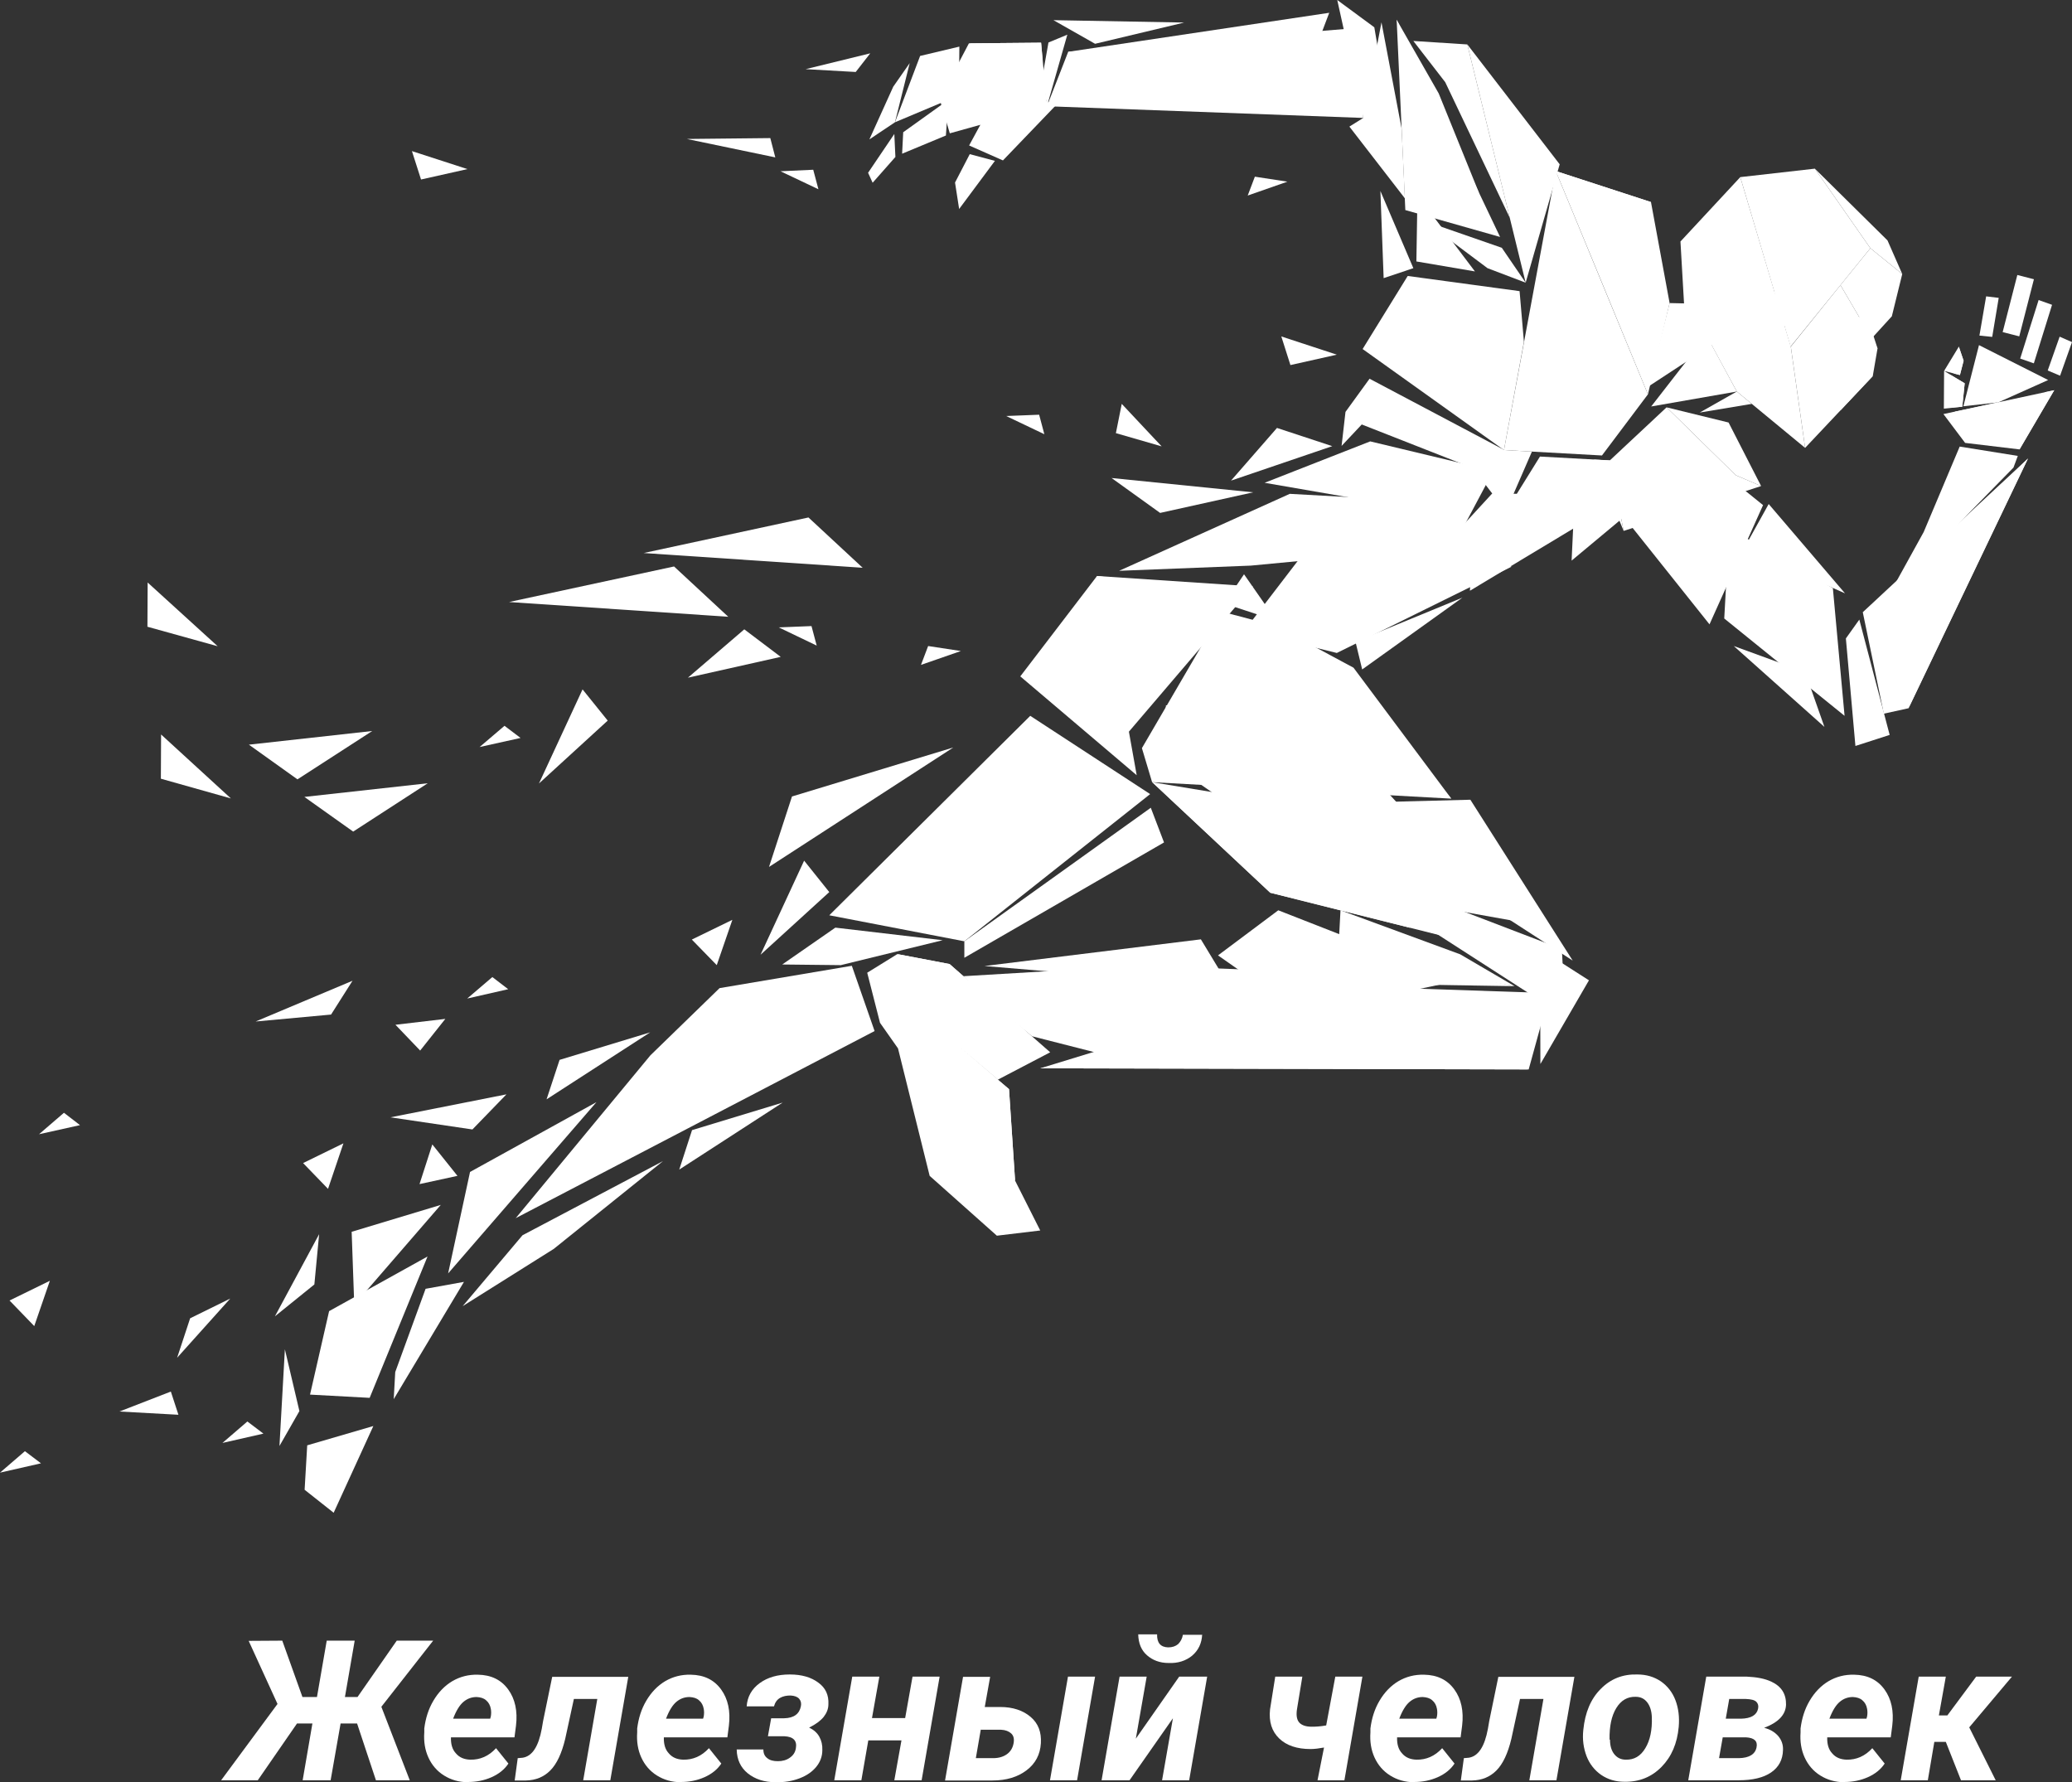 <?xml version="1.0" encoding="UTF-8"?> <svg xmlns="http://www.w3.org/2000/svg" width="300" height="258" viewBox="0 0 300 258" fill="none"><rect x="0" y="0" width="300" height="258" fill="#333333" stroke="none"/><g clip-path="url(#clip0_1814_23)"><path fill-rule="evenodd" clip-rule="evenodd" d="M197.384 17.075L151.585 15.38L154.661 7.501L196.16 4.08L197.384 17.075Z" fill="white"></path><path fill-rule="evenodd" clip-rule="evenodd" d="M248.394 49.591L238.663 55.963L241.739 43.879L247.389 44.005L248.394 49.591Z" fill="white"></path><path fill-rule="evenodd" clip-rule="evenodd" d="M231.945 65.944L217.757 65.159L225.259 24.764L238.6 57.093L231.945 65.944Z" fill="white"></path><path fill-rule="evenodd" clip-rule="evenodd" d="M238.6 57.093L232.008 41.085L225.259 24.764L239.04 29.253L241.739 43.879L238.6 57.093Z" fill="white"></path><path fill-rule="evenodd" clip-rule="evenodd" d="M239.04 29.253L233.107 40.991L225.259 24.764L239.04 29.253Z" fill="white"></path><path fill-rule="evenodd" clip-rule="evenodd" d="M225.824 23.791L220.896 40.928L212.452 6.434L225.824 23.791Z" fill="white"></path><path fill-rule="evenodd" clip-rule="evenodd" d="M217.192 34.306L203.474 30.414L202.218 2.856L217.192 34.306Z" fill="white"></path><path fill-rule="evenodd" clip-rule="evenodd" d="M197.698 18.456L193.617 0L198.985 3.955L199.676 8.035L197.698 18.456Z" fill="white"></path><path fill-rule="evenodd" clip-rule="evenodd" d="M220.896 40.928L215.371 38.825L206.236 31.983L217.443 35.875L220.896 40.928Z" fill="white"></path><path fill-rule="evenodd" clip-rule="evenodd" d="M247.515 90.394L234.551 74.136L247.421 66.791L255.268 73.131L247.515 90.394Z" fill="white"></path><path fill-rule="evenodd" clip-rule="evenodd" d="M202.94 18.644L203.411 28.719L195.375 18.33L197.384 17.075L200.021 3.233L202.94 18.644Z" fill="white"></path><path fill-rule="evenodd" clip-rule="evenodd" d="M222.026 133.834L196.474 129.251L169.604 110.639L195.375 108.661L214.147 129.22L222.026 133.834Z" fill="white"></path><path fill-rule="evenodd" clip-rule="evenodd" d="M259.286 50.188L261.358 64.845L251.47 56.685L246.291 47.143L244.219 50.69L243.309 34.965L251.972 25.643L259.286 50.188Z" fill="white"></path><path fill-rule="evenodd" clip-rule="evenodd" d="M270.807 35.938L259.255 50.188L251.972 25.643L262.771 24.419L270.807 35.938Z" fill="white"></path><path fill-rule="evenodd" clip-rule="evenodd" d="M275.421 39.673L270.807 35.938L262.771 24.419L273.287 34.808L275.421 39.673Z" fill="white"></path><path fill-rule="evenodd" clip-rule="evenodd" d="M251.47 56.685L239.071 58.85L247.075 48.555L251.47 56.685Z" fill="white"></path><path fill-rule="evenodd" clip-rule="evenodd" d="M270.995 48.995L266.475 41.274L270.807 35.938L275.421 39.673L273.914 45.794L270.995 48.995Z" fill="white"></path><path fill-rule="evenodd" clip-rule="evenodd" d="M261.358 64.845L259.286 50.188L266.475 41.274L271.843 50.439L271.152 54.456L264.968 61.016L261.358 64.845Z" fill="white"></path><path fill-rule="evenodd" clip-rule="evenodd" d="M271.843 50.439L259.286 50.188L267.071 48.461L270.053 44.915L271.843 50.439Z" fill="white"></path><path fill-rule="evenodd" clip-rule="evenodd" d="M264.152 40.207L260.825 40.96L257.372 49.56L256.712 38.637L261.044 36.723L264.152 40.207Z" fill="white"></path><path fill-rule="evenodd" clip-rule="evenodd" d="M266.506 59.384V55.367L271.152 54.456L266.506 59.384Z" fill="white"></path><path fill-rule="evenodd" clip-rule="evenodd" d="M220.645 49.497L217.757 65.159L197.29 50.533L203.819 39.956L220.017 42.153L220.645 49.497Z" fill="white"></path><path fill-rule="evenodd" clip-rule="evenodd" d="M235.492 74.544L227.55 81.166L227.896 73.791L218.039 74.042L222.967 66.101L234.456 66.729L235.492 74.544Z" fill="white"></path><path fill-rule="evenodd" clip-rule="evenodd" d="M235.084 76.866L233.075 66.666L241.3 58.976L251.313 68.8L254.986 70.369L235.084 76.866Z" fill="white"></path><path fill-rule="evenodd" clip-rule="evenodd" d="M251.313 68.8L241.3 58.976L250.277 61.173L254.986 70.369L251.313 68.8Z" fill="white"></path><path fill-rule="evenodd" clip-rule="evenodd" d="M253.636 58.474L246.102 59.729L251.47 56.685L253.636 58.474Z" fill="white"></path><path fill-rule="evenodd" clip-rule="evenodd" d="M235.084 76.866L230.815 66.54L233.075 66.666L235.084 76.866Z" fill="white"></path><path fill-rule="evenodd" clip-rule="evenodd" d="M218.604 31.544L209.25 11.896L204.635 5.932L212.452 6.434L218.604 31.544Z" fill="white"></path><path fill-rule="evenodd" clip-rule="evenodd" d="M227.707 139.075L205.734 124.857L193.303 116.288L212.891 115.786L227.707 139.075Z" fill="white"></path><path fill-rule="evenodd" clip-rule="evenodd" d="M218.981 138.04L183.917 129.251L166.81 113.244L193.24 117.607L218.981 138.04Z" fill="white"></path><path fill-rule="evenodd" clip-rule="evenodd" d="M184.796 89.861L177.263 87.381L180.119 83.144L184.796 89.861Z" fill="white"></path><path fill-rule="evenodd" clip-rule="evenodd" d="M160.249 152.791L149.419 150.029L142.294 144.128L139.5 141.335L165.366 139.797L212.86 141.618L160.249 152.791Z" fill="white"></path><path fill-rule="evenodd" clip-rule="evenodd" d="M219.295 142.779L193.743 138.196L194.088 131.793L211.416 138.165L219.295 142.779Z" fill="white"></path><path fill-rule="evenodd" clip-rule="evenodd" d="M152.056 152.352L144.491 156.307L138.935 151.599L146.092 157.688L146.971 170.933L150.612 178.152L144.334 178.905L134.603 170.242L130.02 151.787L127.415 148.083L125.562 140.833L129.926 138.134L137.491 139.577L152.056 152.352Z" fill="white"></path><path fill-rule="evenodd" clip-rule="evenodd" d="M219.295 142.779L181.877 142.183L176.353 138.322L185.079 131.793L205.922 139.954L219.295 142.779Z" fill="white"></path><path fill-rule="evenodd" clip-rule="evenodd" d="M221.335 154.831L150.612 154.674L189.944 142.622L224.38 143.783L221.335 154.831Z" fill="white"></path><path fill-rule="evenodd" clip-rule="evenodd" d="M178.016 142.842L173.872 135.999L142.545 139.86L178.016 142.842Z" fill="white"></path><path fill-rule="evenodd" clip-rule="evenodd" d="M226.64 147.204L226.138 137.412L189.913 123.539L226.64 147.204Z" fill="white"></path><path fill-rule="evenodd" clip-rule="evenodd" d="M148.509 149.244L137.491 139.577L129.926 138.134L148.509 149.244Z" fill="white"></path><path fill-rule="evenodd" clip-rule="evenodd" d="M146.971 170.933L143.957 165.723L138.935 151.599L146.092 157.688L146.971 170.933Z" fill="white"></path><path fill-rule="evenodd" clip-rule="evenodd" d="M267.071 103.639L249.649 89.547L250.371 76.49L265.376 85.153L267.071 103.639Z" fill="white"></path><path fill-rule="evenodd" clip-rule="evenodd" d="M273.6 106.401L268.641 108.002L267.26 92.434L269.206 89.704L273.6 106.401Z" fill="white"></path><path fill-rule="evenodd" clip-rule="evenodd" d="M261.358 97.299L264.152 105.24L251.031 93.533L261.358 97.299Z" fill="white"></path><path fill-rule="evenodd" clip-rule="evenodd" d="M276.331 102.541L272.753 103.326L269.708 88.637L293.628 66.383L276.331 102.541Z" fill="white"></path><path fill-rule="evenodd" clip-rule="evenodd" d="M252.506 79.409L256.085 72.974L267.134 85.906L252.506 79.409Z" fill="white"></path><path fill-rule="evenodd" clip-rule="evenodd" d="M223.03 154.047L222.999 142.433L218.635 134.618L230.062 141.931L223.03 154.047Z" fill="white"></path><path fill-rule="evenodd" clip-rule="evenodd" d="M291.524 67.701L273.538 86.063L278.529 77.023L283.74 64.657L292.152 66.007L291.524 67.701Z" fill="white"></path><path fill-rule="evenodd" clip-rule="evenodd" d="M292.403 65.065L284.524 64.123L281.385 59.949L297.426 56.496L292.403 65.065Z" fill="white"></path><path fill-rule="evenodd" clip-rule="evenodd" d="M284.116 58.882L281.448 59.164L281.48 53.703L284.462 55.492L284.116 58.882Z" fill="white"></path><path fill-rule="evenodd" clip-rule="evenodd" d="M289.327 58.254L284.273 58.819L286.534 49.968L296.547 55.021L289.327 58.254Z" fill="white"></path><path fill-rule="evenodd" clip-rule="evenodd" d="M288.448 48.775L286.596 48.587L287.569 42.906L289.39 43.126L288.448 48.775Z" fill="white"></path><path d="M292.084 39.812L289.961 48.081L292.363 48.698L294.486 40.429L292.084 39.812Z" fill="white"></path><path fill-rule="evenodd" clip-rule="evenodd" d="M294.475 52.604L292.498 51.914L295.166 43.44L297.112 44.13L294.475 52.604Z" fill="white"></path><path fill-rule="evenodd" clip-rule="evenodd" d="M298.274 54.394L296.484 53.64L298.211 48.744L300 49.529L298.274 54.394Z" fill="white"></path><path fill-rule="evenodd" clip-rule="evenodd" d="M283.771 54.299L281.479 53.703L283.614 50.188L284.305 52.228L283.771 54.299Z" fill="white"></path><path fill-rule="evenodd" clip-rule="evenodd" d="M205.075 37.852L205.232 28.279L213.55 39.296L205.075 37.852Z" fill="white"></path><path fill-rule="evenodd" clip-rule="evenodd" d="M276.332 102.541L286.628 73.226L293.628 66.383L276.332 102.541Z" fill="white"></path><path fill-rule="evenodd" clip-rule="evenodd" d="M292.403 65.065L290.583 62.617L296.108 56.779L297.426 56.496L292.403 65.065Z" fill="white"></path><path fill-rule="evenodd" clip-rule="evenodd" d="M288.668 62.052L283.018 59.603L284.556 59.29L289.327 58.254L288.668 62.052Z" fill="white"></path><path fill-rule="evenodd" clip-rule="evenodd" d="M284.116 58.882L282.704 59.007L282.39 54.268L284.462 55.492L284.116 58.882Z" fill="white"></path><path fill-rule="evenodd" clip-rule="evenodd" d="M283.771 54.299L282.892 54.08L283.614 50.188L284.305 52.228L283.771 54.299Z" fill="white"></path><path fill-rule="evenodd" clip-rule="evenodd" d="M212.828 83.301L205.232 83.207L216.061 71.436L227.582 71.625L212.828 83.301Z" fill="white"></path><path fill-rule="evenodd" clip-rule="evenodd" d="M193.554 94.537L180.213 91.242L189.976 78.499L205.232 76.552L218.855 82.045L193.554 94.537Z" fill="white"></path><path fill-rule="evenodd" clip-rule="evenodd" d="M201.967 73.163L183.101 69.898L198.389 63.904L216.218 68.172L210.913 78.153L201.967 73.163Z" fill="white"></path><path fill-rule="evenodd" clip-rule="evenodd" d="M166.81 113.244L165.334 108.316L176.98 88.354L193.178 96.044L210.129 115.629L166.81 113.244Z" fill="white"></path><path fill-rule="evenodd" clip-rule="evenodd" d="M139.625 136.282L120.069 132.515L149.168 103.639L166.527 114.97L139.625 136.282Z" fill="white"></path><path fill-rule="evenodd" clip-rule="evenodd" d="M121.733 139.734L113.257 139.64L120.948 134.304L136.486 136.125L121.733 139.734Z" fill="white"></path><path fill-rule="evenodd" clip-rule="evenodd" d="M212.828 85.529L212.954 82.736L226.923 71.405L230.313 75.014L212.828 85.529Z" fill="white"></path><path fill-rule="evenodd" clip-rule="evenodd" d="M217.757 65.159L221.806 65.379L218.039 74.041L213.236 67.764L197.164 61.455L194.245 64.563L194.81 59.635L198.294 54.833L217.757 65.128V65.159ZM74.647 176.394L94.172 152.791L104.185 143.061L123.334 139.828L126.63 149.276L74.615 176.394H74.647ZM164.581 112.239L147.724 97.927L158.836 83.395L181.406 84.901L163.451 105.931L164.581 112.239ZM181.124 81.888L213.896 78.781L207.743 72.66L186.743 71.499L162.038 82.641L181.155 81.888H181.124Z" fill="white"></path><path fill-rule="evenodd" clip-rule="evenodd" d="M210.129 115.629L194.371 103.169L178.048 88.856L184.765 90.645L195.972 96.671L210.129 115.629Z" fill="white"></path><path fill-rule="evenodd" clip-rule="evenodd" d="M197.227 96.923L196.254 92.905L211.73 86.534L197.227 96.923Z" fill="white"></path><path fill-rule="evenodd" clip-rule="evenodd" d="M139.625 138.667V136.282L166.621 116.948L168.536 121.969L139.625 138.667Z" fill="white"></path><path fill-rule="evenodd" clip-rule="evenodd" d="M114.67 115.315L111.343 125.516L138.025 108.222L114.67 115.315Z" fill="white"></path><path fill-rule="evenodd" clip-rule="evenodd" d="M186.397 26.302L181.689 25.58L180.653 28.311L186.397 26.302Z" fill="white"></path><path fill-rule="evenodd" clip-rule="evenodd" d="M100.167 136.031L103.777 139.734L106.038 133.174L100.167 136.031Z" fill="white"></path><path fill-rule="evenodd" clip-rule="evenodd" d="M57.257 148.366L60.835 152.101L64.476 147.518L57.257 148.366Z" fill="white"></path><path fill-rule="evenodd" clip-rule="evenodd" d="M67.647 144.568L71.288 141.46L73.58 143.218L67.647 144.568Z" fill="white"></path><path fill-rule="evenodd" clip-rule="evenodd" d="M32.207 208.911L35.817 205.804L38.14 207.561L32.207 208.911Z" fill="white"></path><path fill-rule="evenodd" clip-rule="evenodd" d="M21.377 84.336L21.346 90.739L31.516 93.564L21.377 84.336Z" fill="white"></path><path fill-rule="evenodd" clip-rule="evenodd" d="M117.056 74.92L124.903 82.202L93.199 80.068L117.056 74.92Z" fill="white"></path><path fill-rule="evenodd" clip-rule="evenodd" d="M97.594 82.014L105.441 89.296L73.705 87.161L97.594 82.014Z" fill="white"></path><path fill-rule="evenodd" clip-rule="evenodd" d="M167.971 74.261L160.94 69.208L181.438 71.279L167.971 74.261Z" fill="white"></path><path fill-rule="evenodd" clip-rule="evenodd" d="M51.135 120.4L44.072 115.378L61.934 113.401L51.135 120.4Z" fill="white"></path><path fill-rule="evenodd" clip-rule="evenodd" d="M23.323 106.339L23.292 112.742L33.431 115.598L23.323 106.339Z" fill="white"></path><path fill-rule="evenodd" clip-rule="evenodd" d="M43.068 112.836L36.037 107.814L53.898 105.836L43.068 112.836Z" fill="white"></path><path fill-rule="evenodd" clip-rule="evenodd" d="M99.603 98.115L107.764 91.116L113.038 95.102L99.603 98.115Z" fill="white"></path><path fill-rule="evenodd" clip-rule="evenodd" d="M69.436 108.159L73.046 105.083L75.369 106.841L69.436 108.159Z" fill="white"></path><path fill-rule="evenodd" clip-rule="evenodd" d="M112.755 90.834L117.495 90.645L118.248 93.47L112.755 90.834Z" fill="white"></path><path fill-rule="evenodd" clip-rule="evenodd" d="M139.123 94.255L134.383 93.533L133.347 96.263L139.123 94.255Z" fill="white"></path><path fill-rule="evenodd" clip-rule="evenodd" d="M113.006 24.796L117.746 24.576L118.499 27.401L113.006 24.796Z" fill="white"></path><path fill-rule="evenodd" clip-rule="evenodd" d="M136.957 19.617L130.616 22.253L130.773 19.146L137.302 14.469L136.957 19.617Z" fill="white"></path><path fill-rule="evenodd" clip-rule="evenodd" d="M129.58 17.702L125.876 20.182L129.329 12.555L131.715 9.134L129.58 17.702Z" fill="white"></path><path fill-rule="evenodd" clip-rule="evenodd" d="M138.841 13.81L129.58 17.702L133.222 8.098L138.903 6.748L138.841 13.81Z" fill="white"></path><path fill-rule="evenodd" clip-rule="evenodd" d="M129.643 22.724L126.347 26.459L125.688 25.015L129.486 19.397L129.643 22.724Z" fill="white"></path><path fill-rule="evenodd" clip-rule="evenodd" d="M99.445 20.119L111.531 19.993L112.253 22.787L99.445 20.119Z" fill="white"></path><path fill-rule="evenodd" clip-rule="evenodd" d="M116.647 10.012L126.002 7.721L123.899 10.421L116.647 10.012Z" fill="white"></path><path fill-rule="evenodd" clip-rule="evenodd" d="M186.837 52.855L185.519 48.712L193.555 51.349L186.837 52.855Z" fill="white"></path><path fill-rule="evenodd" clip-rule="evenodd" d="M178.236 69.585L184.891 61.958L192.895 64.594L178.236 69.585Z" fill="white"></path><path fill-rule="evenodd" clip-rule="evenodd" d="M200.335 40.269L199.864 27.652L204.635 38.826L200.335 40.269Z" fill="white"></path><path fill-rule="evenodd" clip-rule="evenodd" d="M60.961 25.988L59.642 21.877L67.678 24.482L60.961 25.988Z" fill="white"></path><path fill-rule="evenodd" clip-rule="evenodd" d="M68.055 169.677L64.884 184.366L86.356 159.571L68.055 169.677Z" fill="white"></path><path fill-rule="evenodd" clip-rule="evenodd" d="M50.916 178.34L51.292 188.918L63.817 174.448L50.916 178.34Z" fill="white"></path><path fill-rule="evenodd" clip-rule="evenodd" d="M80.172 180.82L66.987 189.106L75.651 178.842L95.993 168.108L80.172 180.82Z" fill="white"></path><path fill-rule="evenodd" clip-rule="evenodd" d="M100.199 163.62L98.347 169.332L113.32 159.634L100.199 163.62Z" fill="white"></path><path fill-rule="evenodd" clip-rule="evenodd" d="M145.684 60.231L150.455 60.043L151.209 62.868L145.684 60.231Z" fill="white"></path><path fill-rule="evenodd" clip-rule="evenodd" d="M161.567 62.711L162.415 58.474L168.191 64.626L161.567 62.711Z" fill="white"></path><path fill-rule="evenodd" clip-rule="evenodd" d="M27.53 190.863L25.646 196.576L33.337 188.007L27.53 190.863Z" fill="white"></path><path fill-rule="evenodd" clip-rule="evenodd" d="M43.884 168.39L47.494 172.125L49.723 165.534L43.884 168.39Z" fill="white"></path><path fill-rule="evenodd" clip-rule="evenodd" d="M1.381 188.29L4.96 191.993L7.22 185.433L1.381 188.29Z" fill="white"></path><path fill-rule="evenodd" clip-rule="evenodd" d="M37.01 147.895L47.934 146.89L51.041 141.994L37.01 147.895Z" fill="white"></path><path fill-rule="evenodd" clip-rule="evenodd" d="M81.019 153.45L79.136 159.163L94.141 149.464L81.019 153.45Z" fill="white"></path><path fill-rule="evenodd" clip-rule="evenodd" d="M56.534 161.768L68.4 163.525L73.328 158.441L56.534 161.768Z" fill="white"></path><path fill-rule="evenodd" clip-rule="evenodd" d="M62.593 165.691L60.741 171.435L66.234 170.242L62.593 165.691Z" fill="white"></path><path fill-rule="evenodd" clip-rule="evenodd" d="M116.428 124.606L110.118 138.228L120.069 129.157L116.428 124.606Z" fill="white"></path><path fill-rule="evenodd" clip-rule="evenodd" d="M84.347 99.81L78.037 113.432L87.988 104.33L84.347 99.81Z" fill="white"></path><path fill-rule="evenodd" clip-rule="evenodd" d="M41.247 195.352L40.462 209.35L43.35 204.297L41.247 195.352Z" fill="white"></path><path fill-rule="evenodd" clip-rule="evenodd" d="M17.296 204.36L24.736 201.472L25.834 204.831L17.296 204.36Z" fill="white"></path><path fill-rule="evenodd" clip-rule="evenodd" d="M0 213.211L3.61 210.104L5.933 211.861L0 213.211Z" fill="white"></path><path fill-rule="evenodd" clip-rule="evenodd" d="M5.65 164.216L9.26 161.109L11.583 162.898L5.65 164.216Z" fill="white"></path><path fill-rule="evenodd" clip-rule="evenodd" d="M46.207 178.685L39.803 190.581L45.516 185.967L46.207 178.685Z" fill="white"></path><path fill-rule="evenodd" clip-rule="evenodd" d="M47.651 189.828L44.889 201.912L53.521 202.382L61.902 181.918L47.651 189.828Z" fill="white"></path><path fill-rule="evenodd" clip-rule="evenodd" d="M180.904 104.895L168.819 102.102L168.316 110.733L188.752 119.176L180.904 104.895Z" fill="white"></path><path fill-rule="evenodd" clip-rule="evenodd" d="M48.31 219.018L44.104 215.691L44.48 209.256L54.055 206.463L48.31 219.018Z" fill="white"></path><path fill-rule="evenodd" clip-rule="evenodd" d="M152.809 15.317L145.213 23.226L140.316 21.061L145.401 11.707L152.809 15.317Z" fill="white"></path><path fill-rule="evenodd" clip-rule="evenodd" d="M57.005 202.571L57.225 198.648L61.62 186.595L67.176 185.591L57.005 202.571Z" fill="white"></path><path fill-rule="evenodd" clip-rule="evenodd" d="M151.585 15.38L150.958 10.923L151.805 6.152L154.536 5.022L151.585 15.38Z" fill="white"></path><path fill-rule="evenodd" clip-rule="evenodd" d="M150.738 6.183L140.285 6.277L136.047 14.344L137.522 19.303L151.585 15.38L150.738 6.183Z" fill="white"></path><path fill-rule="evenodd" clip-rule="evenodd" d="M138.872 30.257L138.276 26.428L140.41 22.316L144.052 23.289L138.872 30.257Z" fill="white"></path><path fill-rule="evenodd" clip-rule="evenodd" d="M190.196 7.815L156.074 9.385L154.662 7.501L192.456 1.852L190.196 7.815Z" fill="white"></path><path fill-rule="evenodd" clip-rule="evenodd" d="M158.554 6.34L152.527 2.919L171.455 3.264L158.554 6.34Z" fill="white"></path><path fill-rule="evenodd" clip-rule="evenodd" d="M150.957 8.725L140.285 6.277L150.738 6.183L150.957 8.725Z" fill="white"></path><path fill-rule="evenodd" clip-rule="evenodd" d="M214.147 27.934L206.173 20.527L202.218 2.856L208.308 13.528L214.147 27.934Z" fill="white"></path><path fill-rule="evenodd" clip-rule="evenodd" d="M168.976 93.941L158.711 85.466L158.836 83.395L177.326 85.78L168.976 93.941Z" fill="white"></path><path fill-rule="evenodd" clip-rule="evenodd" d="M204.196 134.336L183.917 129.251L166.81 113.212L182.505 122.472L204.196 134.336Z" fill="white"></path><path fill-rule="evenodd" clip-rule="evenodd" d="M221.335 154.831L150.612 154.674L171.518 149.904L221.335 154.831Z" fill="white"></path><path fill-rule="evenodd" clip-rule="evenodd" d="M51.7 249.525H49.315L47.871 257.749H43.821L45.234 249.525H43.005L37.323 257.749H32.018L40.18 246.701L36.005 237.567L40.87 237.536L43.79 245.696H45.893L47.306 237.536H51.355L49.942 245.696H51.763L57.445 237.536H62.718L55.216 247.109L59.328 257.749H54.431L51.7 249.525Z" fill="white"></path><path fill-rule="evenodd" clip-rule="evenodd" d="M69.028 245.696C68.306 245.696 67.678 245.916 67.113 246.387C66.548 246.858 66.046 247.674 65.606 248.835H70.974L71.068 248.49C71.131 248.113 71.131 247.768 71.068 247.423C70.974 246.889 70.754 246.481 70.378 246.167C70.032 245.853 69.561 245.728 68.996 245.696H69.028ZM67.772 258.031C66.454 258.031 65.292 257.686 64.288 257.058C63.283 256.431 62.53 255.552 62.028 254.453C61.526 253.355 61.337 252.131 61.431 250.812V250.248C61.62 248.772 62.028 247.454 62.75 246.23C63.472 245.006 64.382 244.064 65.481 243.405C66.611 242.746 67.835 242.432 69.185 242.464C71.131 242.495 72.575 243.217 73.579 244.598C74.584 245.979 74.961 247.737 74.71 249.839L74.49 251.534H65.292C65.261 252.507 65.481 253.292 66.014 253.857C66.517 254.453 67.207 254.736 68.086 254.767C69.499 254.799 70.754 254.265 71.822 253.104L73.611 255.332C73.046 256.18 72.23 256.839 71.162 257.31C70.095 257.78 68.965 258 67.741 258L67.772 258.031Z" fill="white"></path><path fill-rule="evenodd" clip-rule="evenodd" d="M90.97 242.746L88.365 257.749H84.441L86.481 245.979H83.091L81.835 251.754C81.333 253.857 80.611 255.395 79.669 256.336C78.728 257.278 77.566 257.749 76.154 257.78H74.521L74.961 254.547L75.683 254.485C77.064 254.265 77.974 252.852 78.445 250.279L78.633 249.18L79.952 242.777H90.939L90.97 242.746Z" fill="white"></path><path fill-rule="evenodd" clip-rule="evenodd" d="M99.853 245.696C99.131 245.696 98.504 245.916 97.939 246.387C97.374 246.858 96.871 247.674 96.432 248.835H101.8L101.894 248.49C101.956 248.113 101.956 247.768 101.894 247.423C101.8 246.889 101.58 246.481 101.203 246.167C100.858 245.853 100.387 245.728 99.822 245.696H99.853ZM98.598 258.031C97.279 258.031 96.118 257.686 95.113 257.058C94.109 256.431 93.356 255.552 92.853 254.453C92.351 253.355 92.163 252.131 92.257 250.812V250.248C92.445 248.772 92.853 247.454 93.575 246.23C94.297 245.006 95.207 244.064 96.306 243.405C97.436 242.746 98.66 242.432 100.01 242.464C101.956 242.495 103.4 243.217 104.405 244.598C105.409 245.979 105.786 247.737 105.535 249.839L105.315 251.534H96.118C96.087 252.507 96.306 253.292 96.84 253.857C97.342 254.453 98.033 254.736 98.912 254.767C100.324 254.799 101.58 254.265 102.647 253.104L104.436 255.332C103.871 256.18 103.055 256.839 101.988 257.31C100.921 257.78 99.79 258 98.566 258L98.598 258.031Z" fill="white"></path><path fill-rule="evenodd" clip-rule="evenodd" d="M113.54 248.772C114.952 248.741 115.737 248.145 115.957 247.046C116.051 246.607 115.957 246.23 115.706 245.947C115.454 245.665 115.046 245.508 114.45 245.477C113.885 245.477 113.383 245.571 112.943 245.822C112.504 246.073 112.221 246.481 112.064 247.046H108.109C108.203 245.665 108.831 244.535 109.992 243.688C111.154 242.84 112.598 242.432 114.356 242.432C116.082 242.432 117.463 242.84 118.499 243.625C119.535 244.378 120.006 245.414 119.943 246.732C119.943 247.423 119.692 248.019 119.253 248.584C118.813 249.118 118.123 249.651 117.15 250.122C117.809 250.436 118.311 250.875 118.625 251.44C118.939 252.005 119.096 252.664 119.064 253.386C119.064 254.296 118.75 255.112 118.185 255.803C117.62 256.493 116.836 257.058 115.768 257.466C114.701 257.874 113.54 258.063 112.284 258.031C110.652 258.031 109.333 257.592 108.266 256.745C107.23 255.897 106.696 254.767 106.665 253.292H110.526C110.526 253.857 110.714 254.265 111.091 254.547C111.468 254.861 111.97 254.987 112.629 254.987C113.288 254.987 113.885 254.83 114.356 254.485C114.858 254.139 115.141 253.7 115.235 253.104C115.423 252.005 114.858 251.44 113.571 251.377H111.185L111.656 248.772H113.571H113.54Z" fill="white"></path><path fill-rule="evenodd" clip-rule="evenodd" d="M133.441 257.749H129.486L130.522 251.974H125.719L124.715 257.749H120.791L123.396 242.746H127.32L126.253 248.741H131.056L132.123 242.746H136.047L133.441 257.749Z" fill="white"></path><path fill-rule="evenodd" clip-rule="evenodd" d="M155.948 257.749H152.025L154.63 242.746H158.554L155.948 257.749ZM142.011 250.373L141.289 254.547H143.8C144.585 254.547 145.244 254.359 145.778 253.982C146.312 253.606 146.625 253.072 146.751 252.413C146.877 251.754 146.751 251.283 146.406 250.969C146.06 250.655 145.59 250.467 144.962 250.436H141.98L142.011 250.373ZM142.576 247.14H144.805C146.657 247.14 148.132 247.642 149.231 248.584C150.33 249.525 150.8 250.781 150.706 252.382C150.612 254.014 149.921 255.332 148.634 256.305C147.347 257.278 145.715 257.78 143.706 257.78H136.832L139.437 242.777H143.361L142.576 247.171V247.14Z" fill="white"></path><path fill-rule="evenodd" clip-rule="evenodd" d="M174.061 236.625C173.998 237.912 173.527 238.917 172.617 239.701C171.707 240.455 170.545 240.831 169.195 240.769C167.908 240.769 166.872 240.361 166.056 239.639C165.24 238.917 164.832 237.912 164.801 236.625H167.532C167.5 237.85 168.034 238.477 169.133 238.509C169.729 238.509 170.2 238.352 170.576 238.038C170.922 237.693 171.173 237.253 171.267 236.688H174.029L174.061 236.625ZM170.733 242.746H174.783L172.177 257.749H168.254L169.823 248.772L163.545 257.749H159.496L162.101 242.746H166.025L164.455 251.723L170.733 242.746Z" fill="white"></path><path fill-rule="evenodd" clip-rule="evenodd" d="M194.684 257.749H190.761L191.702 253.009C191.012 253.135 190.353 253.229 189.756 253.229C187.81 253.229 186.272 252.727 185.205 251.691C184.137 250.655 183.698 249.274 183.886 247.485L184.639 242.746H188.563L187.779 247.517C187.653 248.395 187.779 249.023 188.124 249.4C188.469 249.777 189.066 249.996 189.913 249.996C190.478 249.996 191.169 249.965 192.016 249.808L193.335 242.746H197.259L194.653 257.749H194.684Z" fill="white"></path><path fill-rule="evenodd" clip-rule="evenodd" d="M206.016 245.696C205.294 245.696 204.667 245.916 204.102 246.387C203.537 246.858 203.034 247.674 202.595 248.835H207.963L208.057 248.49C208.12 248.113 208.12 247.768 208.057 247.423C207.963 246.889 207.743 246.481 207.366 246.167C207.021 245.853 206.55 245.728 205.985 245.696H206.016ZM204.761 258.031C203.442 258.031 202.281 257.686 201.276 257.058C200.272 256.431 199.519 255.552 199.016 254.453C198.514 253.355 198.326 252.131 198.42 250.812V250.248C198.608 248.772 199.016 247.454 199.738 246.23C200.46 245.006 201.371 244.064 202.469 243.405C203.599 242.746 204.824 242.432 206.173 242.464C208.12 242.495 209.564 243.217 210.568 244.598C211.573 245.979 211.949 247.737 211.698 249.839L211.478 251.534H202.281C202.25 252.507 202.469 253.292 203.003 253.857C203.505 254.453 204.196 254.736 205.075 254.767C206.487 254.799 207.743 254.265 208.81 253.104L210.599 255.332C210.034 256.18 209.218 256.839 208.151 257.31C207.084 257.78 205.954 258 204.729 258L204.761 258.031Z" fill="white"></path><path fill-rule="evenodd" clip-rule="evenodd" d="M227.958 242.746L225.353 257.749H221.429L223.47 245.979H220.079L218.824 251.754C218.322 253.857 217.6 255.395 216.658 256.336C215.716 257.278 214.555 257.749 213.142 257.78H211.51L211.949 254.547L212.671 254.485C214.052 254.265 214.963 252.852 215.434 250.279L215.622 249.18L216.94 242.777H227.927L227.958 242.746Z" fill="white"></path><path fill-rule="evenodd" clip-rule="evenodd" d="M233.107 251.88C233.107 252.758 233.326 253.48 233.734 253.983C234.143 254.485 234.676 254.767 235.398 254.767C236.591 254.799 237.533 254.265 238.223 253.104C238.914 251.974 239.228 250.467 239.165 248.615C239.134 247.737 238.914 247.015 238.506 246.481C238.098 245.947 237.564 245.665 236.811 245.665C235.649 245.634 234.708 246.167 234.017 247.297C233.326 248.427 233.012 249.934 233.044 251.848L233.107 251.88ZM237.062 242.432C238.38 242.432 239.51 242.777 240.483 243.437C241.425 244.096 242.147 245.006 242.587 246.167C243.026 247.329 243.183 248.615 243.057 250.028C242.838 252.413 242.022 254.328 240.578 255.803C239.134 257.278 237.344 258 235.21 257.969C233.891 257.969 232.793 257.623 231.82 256.964C230.878 256.305 230.156 255.395 229.716 254.265C229.277 253.104 229.089 251.848 229.246 250.436C229.497 247.956 230.313 245.979 231.757 244.535C233.201 243.06 234.959 242.369 237.062 242.432Z" fill="white"></path><path fill-rule="evenodd" clip-rule="evenodd" d="M249.9 248.835H252.066C253.542 248.804 254.358 248.301 254.546 247.391C254.64 246.983 254.546 246.638 254.295 246.387C254.044 246.136 253.542 246.01 252.788 245.979H250.371L249.869 248.835H249.9ZM249.43 251.534L248.896 254.547H251.784C253.259 254.516 254.138 253.982 254.326 252.978C254.515 252.068 253.981 251.597 252.788 251.534H249.43ZM244.438 257.749L247.044 242.746H252.914C254.358 242.809 255.519 243.028 256.461 243.468C257.936 244.158 258.627 245.257 258.596 246.826C258.533 248.27 257.497 249.368 255.425 250.153C256.304 250.373 256.963 250.781 257.466 251.346C257.936 251.911 258.188 252.57 258.156 253.355C258.125 254.798 257.528 255.866 256.43 256.619C255.331 257.372 253.761 257.749 251.752 257.749H244.47H244.438Z" fill="white"></path><path fill-rule="evenodd" clip-rule="evenodd" d="M268.295 245.696C267.573 245.696 266.946 245.916 266.381 246.387C265.816 246.858 265.313 247.674 264.874 248.835H270.242L270.336 248.49C270.399 248.113 270.399 247.768 270.336 247.423C270.242 246.889 270.022 246.481 269.645 246.167C269.3 245.853 268.829 245.728 268.264 245.696H268.295ZM267.04 258.031C265.721 258.031 264.56 257.686 263.555 257.058C262.551 256.431 261.798 255.552 261.295 254.453C260.793 253.355 260.605 252.131 260.699 250.812V250.248C260.887 248.772 261.295 247.454 262.017 246.23C262.739 245.006 263.65 244.064 264.748 243.405C265.878 242.746 267.103 242.432 268.452 242.464C270.399 242.495 271.843 243.217 272.847 244.598C273.852 245.979 274.228 247.737 273.977 249.839L273.757 251.534H264.56C264.529 252.507 264.748 253.292 265.282 253.857C265.784 254.453 266.475 254.736 267.354 254.767C268.766 254.799 270.022 254.265 271.089 253.104L272.878 255.332C272.313 256.18 271.497 256.839 270.43 257.31C269.363 257.78 268.233 258 267.008 258L267.04 258.031Z" fill="white"></path><path fill-rule="evenodd" clip-rule="evenodd" d="M281.731 252.193H280.067L279.125 257.749H275.201L277.807 242.746H281.731L280.726 248.364H281.95L286.125 242.746H291.305L285.121 250.09L288.951 257.749H283.928L281.731 252.193Z" fill="white"></path></g><defs><clipPath id="clip0_1814_23"><rect width="300" height="258" fill="white"></rect></clipPath></defs></svg> 